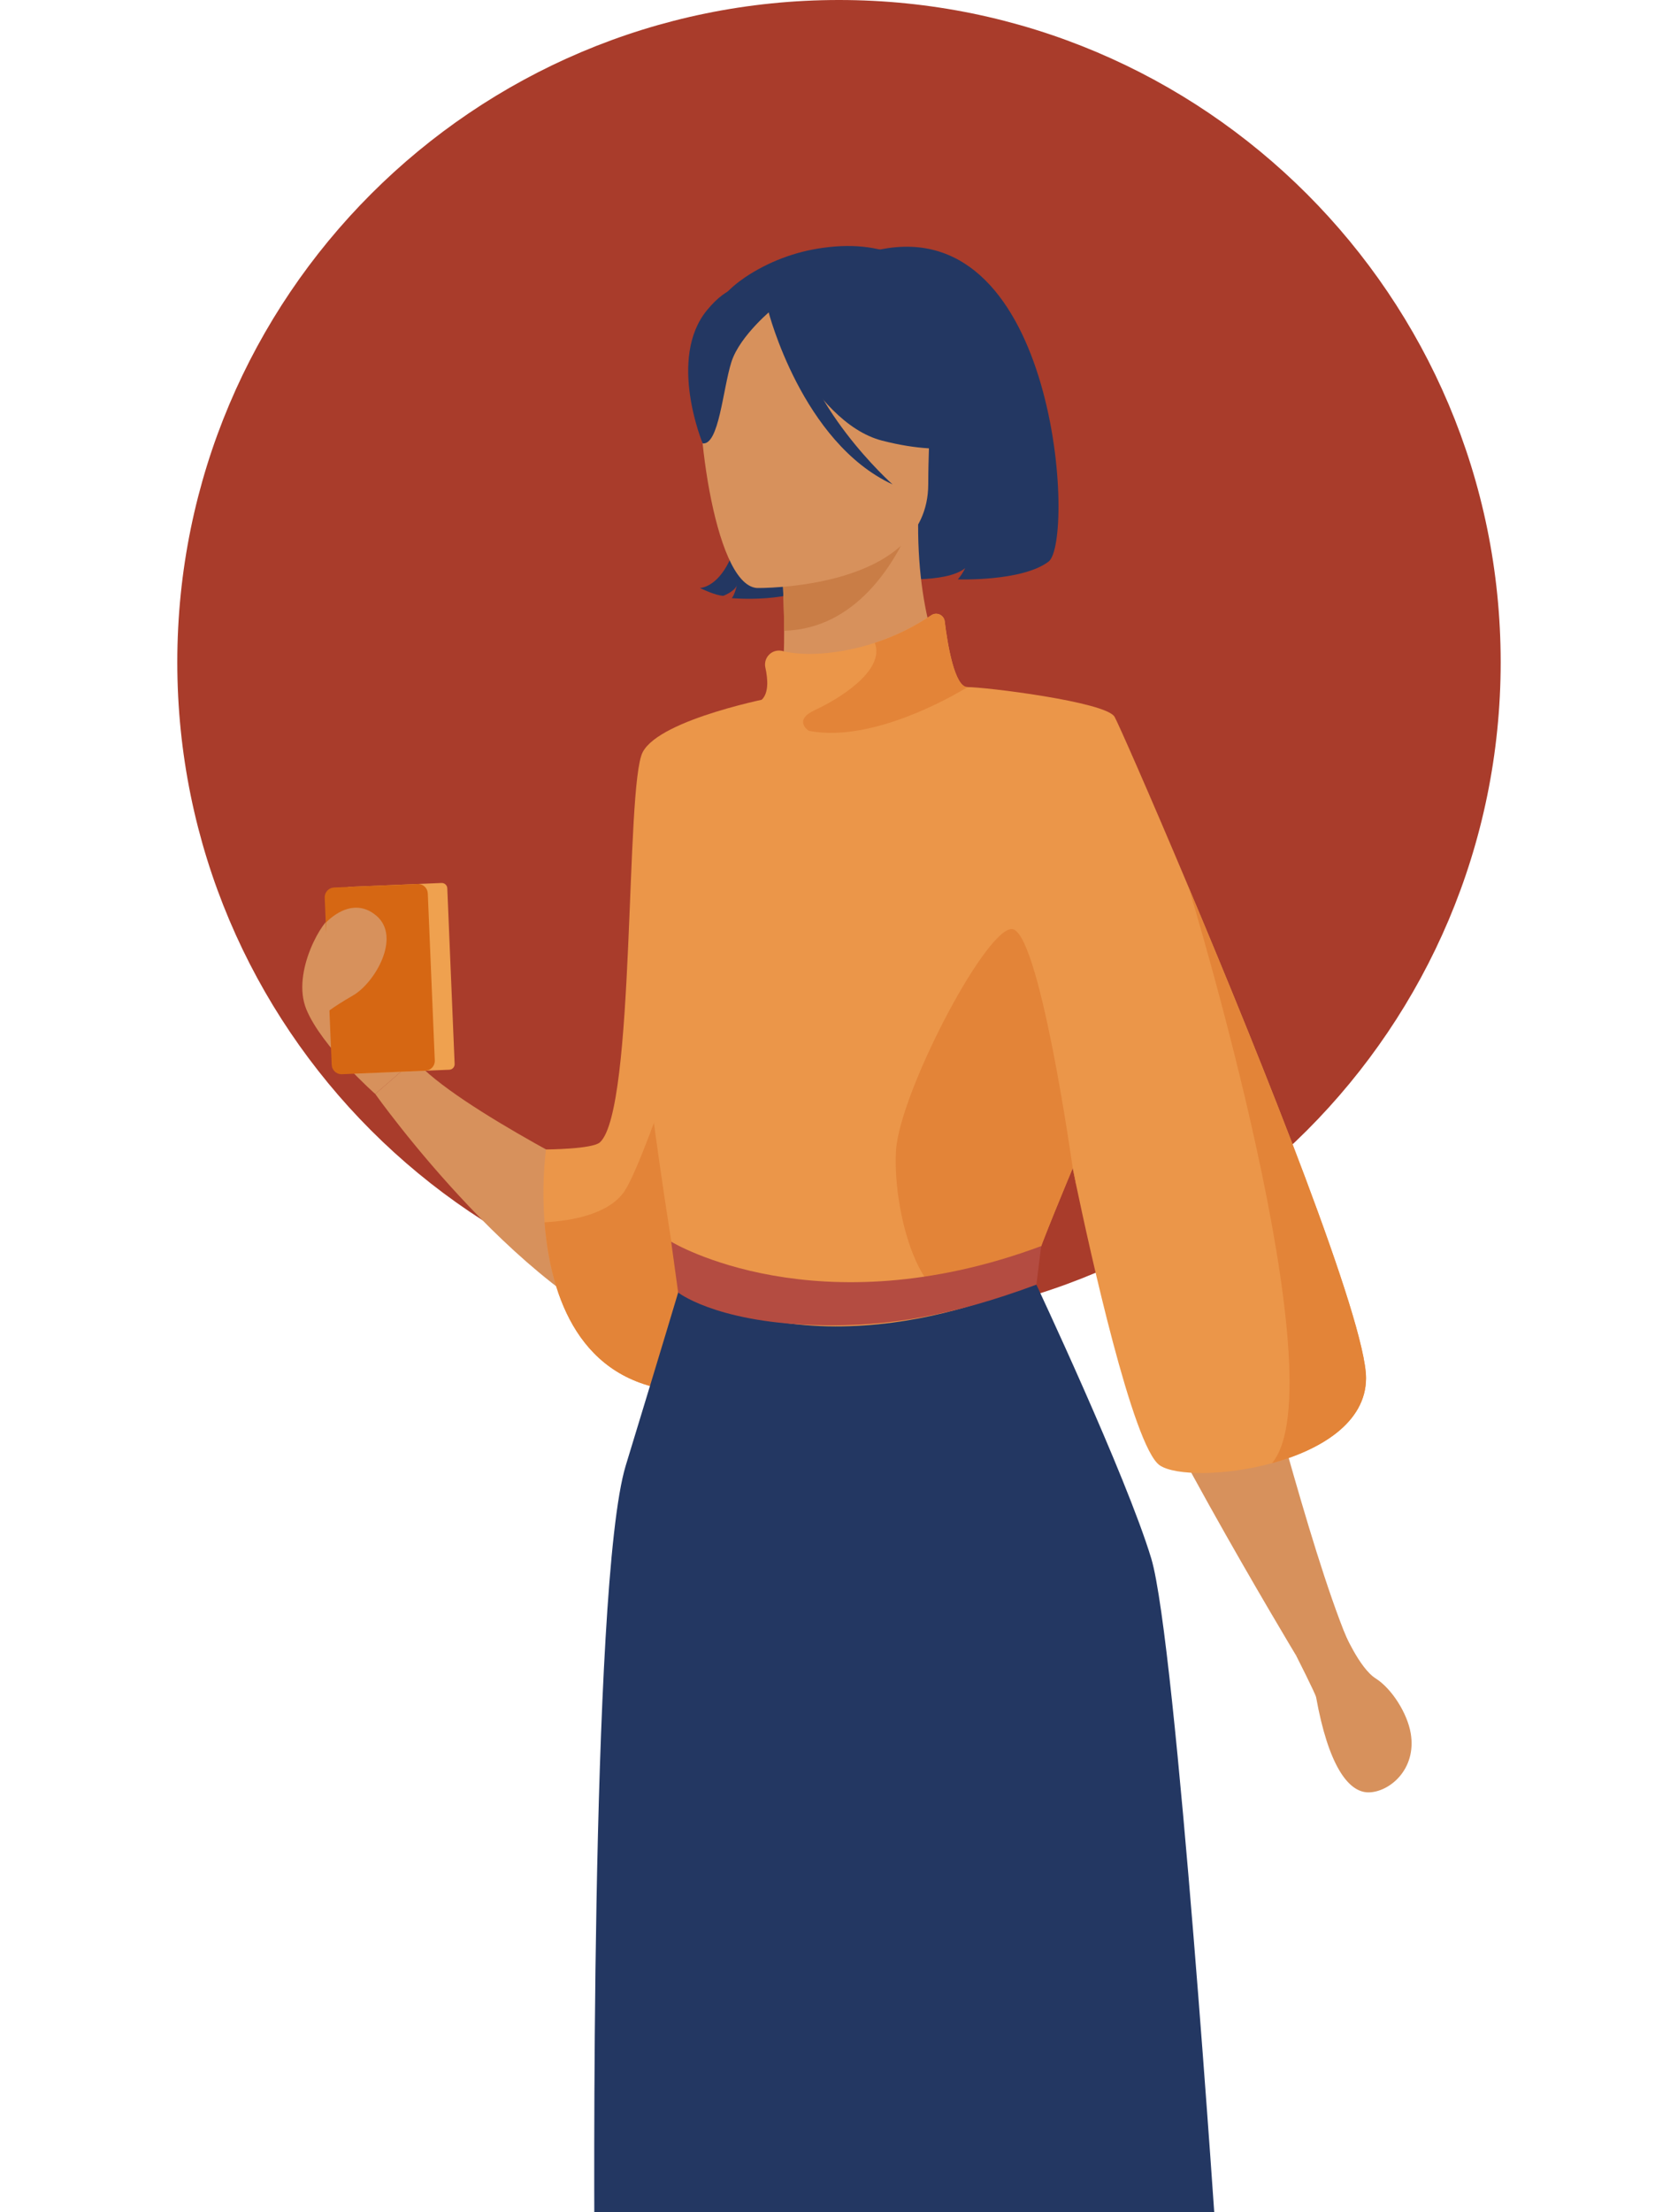 <?xml version="1.0" encoding="UTF-8"?>
<svg id="Layer_1" data-name="Layer 1" xmlns="http://www.w3.org/2000/svg" xmlns:xlink="http://www.w3.org/1999/xlink" viewBox="0 0 571.65 753.00">
  <defs>
    <style>
      .cls-1 {
        fill: #c97d46;
      }

      .cls-2 {
        fill: #233762;
      }

      .cls-3 {
        fill: none;
      }

      .cls-4 {
        fill: #d7915c;
      }

      .cls-5 {
        clip-path: url(#clippath-1);
      }

      .cls-6 {
        fill: #e38438;
      }

      .cls-7 {
        fill: #eb9649;
      }

      .cls-8 {
        fill: #efa14f;
      }

      .cls-9 {
        fill: #a93c2b;
      }

      .cls-10 {
        fill: #466aa3;
      }

      .cls-11 {
        fill: #b44c41;
      }

      .cls-12 {
        fill: #2b4789;
      }

      .cls-13 {
        fill: #d66713;
      }

      .cls-14 {
        clip-path: url(#clippath);
      }
    </style>
    <clipPath id="clippath">
      <rect class="cls-3" x="60.4" y="0" width="450.84" height="450.84"/>
    </clipPath>
    <clipPath id="clippath-1">
      <rect class="cls-3" y="17.54" width="571.65" height="740.09"/>
    </clipPath>
  </defs>
  <g id="Group_500" data-name="Group 500">
    <g id="Group_85-4" data-name="Group 85-4">
      <g class="cls-14">
        <g id="Group_84-4" data-name="Group 84-4">
          <path id="Path_288-4" data-name="Path 288-4" class="cls-9" d="M60.4,225.42c0,124.49,100.92,225.42,225.42,225.42s225.42-100.92,225.42-225.42S410.32,0,285.82,0,60.4,100.92,60.4,225.42"/>
        </g>
      </g>
    </g>
  </g>
  <g id="Group_492" data-name="Group 492">
    <g class="cls-5">
      <g id="Group_491" data-name="Group 491">
        <path id="Path_1183" data-name="Path 1183" class="cls-4" d="M227.8,458.39c-47.62-12.12-99.96-85.99-99.96-85.99l13.41-11.63c13.88,16.37,71.6,44.55,71.6,44.55-.31-14.98.08-28.64,1.03-41.07,6.41-84.5,38.26-112.66,46.96-118.83.71-.52,1.44-.99,2.21-1.42,0,0,.03.61.08,1.78.13,2.51.36,7.57.59,14.51,1.77,51.72,3.88,208.24-35.91,198.11"/>
        <path id="Path_1184" data-name="Path 1184" class="cls-4" d="M141.25,360.77c-.2-2-1.54-31.03-7.31-36.55s-17.15-13.05-20.43-12.45-14.39,19.09-9.14,31.83,23.47,28.8,23.47,28.8l13.41-11.63Z"/>
        <path id="Path_1185" data-name="Path 1185" class="cls-8" d="M153.08,364.14l-31.36,1.31c-1.04.04-1.92-.77-1.96-1.81h0s-2.5-59.8-2.5-59.8c-.04-1.04.76-1.92,1.8-1.96l31.36-1.31c1.04-.04,1.92.77,1.96,1.81l2.5,59.8c.04,1.04-.76,1.92-1.8,1.96,0,0,0,0,0,0"/>
        <path id="Path_1186" data-name="Path 1186" class="cls-13" d="M144.93,364.48l-28.45,1.19c-1.84.08-3.4-1.36-3.48-3.2l-2.38-56.88c-.08-1.85,1.35-3.4,3.2-3.48l28.44-1.19c1.85-.08,3.4,1.35,3.48,3.2l2.38,56.88c.08,1.84-1.36,3.4-3.2,3.48"/>
        <path id="Path_1187" data-name="Path 1187" class="cls-4" d="M111.14,313.98s8.55-9.54,17.1-2.25c8.55,7.29-.57,22.87-7.98,27.13s-9.8,6.48-9.8,6.48l.68-31.35Z"/>
        <path id="Path_1188" data-name="Path 1188" class="cls-1" d="M331.49,949.68c-2.9,11.54-6.09,22.51-9.34,32.74-.7,2.19-1.39,4.35-2.08,6.45-.35,1.05-.7,2.08-1.03,3.11-.69,2.02-1.36,4.01-2.04,5.95-.88,2.53-1.76,5-2.62,7.38-.64,1.77-1.27,3.5-1.9,5.2-9.66,25.9-17.75,42.31-17.75,42.31l-19.24-1.32s7.22-34.36,8.67-83.58c.05-1.76.1-3.53.13-5.32.07-3.82.12-7.7.12-11.68,0-1.63-.01-3.28-.02-4.94-.39-42.39-5.64-92.49-22.38-140.32-12.42-35.39-22.64-71.51-30.63-108.16-23.04-106.14-17.62-175.88-17.62-175.88l108.24,12.66,5.05.59c.46,49.71,1.73,117.21,2.85,169.98.19,9.16.37,17.88.55,25.98.75,33.88,1.31,57.04,1.31,57.04,20.82,44.81,13.26,108.07-.25,161.8"/>
        <path id="Path_1189" data-name="Path 1189" class="cls-2" d="M300.5,149.99s25.61,21.8,2.13,46.9c0,0,19.56,1.92,26.19-3.5-.67,1.38-1.51,2.66-2.51,3.83,0,0,21.87.79,30.9-6.04,9.03-6.82,3.23-118.73-57.48-106.22,0,0-51.46-3.88-46.66,55.65s-14.63,59.54-14.63,59.54c0,0,5.4,2.66,8.01,2.66,0,0,3.81-1.45,4.57-3.56,0,0-.75,3.31-1.73,4.36,0,0,20.97,1.99,31.44-5.93,10.47-7.92,22.77-35.42,19.78-47.7"/>
        <path id="Path_1190" data-name="Path 1190" class="cls-4" d="M383.14,509.47c-20.46-45.87-30.24-58.85-30.58-73.28-.27-11.41,5.36-23.73,16.29-53.93,2.54-7.08,4.36-14.39,5.44-21.83,8.65-58.22-25.02-121.15-45.94-125.44-5.82-1.54-15.69-22.57-15.57-56.45l-2.62.52-44.06,8.72s1,13.86,1.03,26.93c.03,10.89-.56,21.96-3.03,23.26-3.17.29-6.06.86-6.06.86,0,0-37.29,26.19-39.69,61.7-3.22,47.45,30.23,103.68.57,198.51-30.29,96.85,175.52,35.77,164.22,10.42"/>
        <path id="Path_1191" data-name="Path 1191" class="cls-1" d="M266.09,187.79s1.01,13.86,1.03,26.93c24.66-.69,37.69-23.18,43.03-35.65l-44.06,8.73Z"/>
        <path id="Path_1192" data-name="Path 1192" class="cls-2" d="M314.7,174.26s12.92-20.41,16.02-37.87c2.21-12.46-4.13-58.66-50.56-52-9.35,1.3-18.29,4.68-26.16,9.89-10.08,6.81-24.62,21.51-8.36,61.82l4.22,13.62,64.83,4.55Z"/>
        <path id="Path_1193" data-name="Path 1193" class="cls-4" d="M257.86,200.16s58.33.96,58.37-35.37c.04-36.34,7.6-60.68-29.65-62.84-37.24-2.15-44.49,11.71-47.46,23.83-2.96,12.12,3.56,73.19,18.73,74.38"/>
        <path id="Path_1194" data-name="Path 1194" class="cls-2" d="M260.02,101.06s15.97,42.63,40.48,48.93c24.51,6.31,35.14-.26,35.14-.26,0,0-18.8-14.94-22.7-41.01,0,0-40.88-27.95-52.92-7.66"/>
        <path id="Path_1195" data-name="Path 1195" class="cls-2" d="M263.98,104.52s-11.93,9.52-14.83,18.77c-2.91,9.25-4.22,28.3-9.77,27.65,0,0-12.03-28.98,1.49-45.37,14.34-17.38,23.11-1.06,23.11-1.06"/>
        <path id="Path_1196" data-name="Path 1196" class="cls-4" d="M459,558.2l-17.51,5.25s-57.77-95.85-63.02-120.79c-1.71-8.12-5.92-24.37-10.82-42.57-10.14-37.7-23.23-83.83-23.23-83.83l-4.31-18.67-14.7-63.68s28.16,2.88,44.63,9.76c5.45,2.28,9.61,4.99,11.07,8.18,12.1,26.6,24.18,93.75,32.67,141.64,4.73,26.69,8.34,47.41,10.22,51.8,5.25,12.25,21.3,79.65,35.02,112.91"/>
        <path id="Path_1197" data-name="Path 1197" class="cls-2" d="M261.76,105.96s11.38,44.64,42.31,58.94c0,0-30.93-27.43-33.55-56.9s-8.75-2.04-8.75-2.04"/>
        <path id="Path_1198" data-name="Path 1198" class="cls-4" d="M457.76,555.28s5.33,12.55,10.87,16.05,10.81,11.9,11.96,18.67c2.11,12.42-7.41,20.13-14.41,20.13s-13.7-9.55-17.81-32.35c-.23-1.26-6.87-14.33-6.87-14.33l16.27-8.17Z"/>
        <path id="Path_1199" data-name="Path 1199" class="cls-4" d="M393.58,940.36c-6.22,66.41-33.63,109.37-33.63,109.37l-9.35,8.51s-8.52-48.63-14.68-104.3c-5.86-52.92-13.91-108.91-23-126.01-13.59-25.54-23.61-77.77-30.82-132.94-11.92-91.31-16.15-190.72-16.15-190.72l109.74-5.44c11.04,18.55,15.84,48.99,16.99,83.59,1.2,36.38-1.66,77.38-5.64,114.02-5.55,51.29-13.28,94.04-15.07,103.65,0,.02,0,.03-.01.05-.18,1.27.08,2.56.72,3.67,21.84,43.22,24.99,92.67,20.89,136.55"/>
        <path id="Path_1200" data-name="Path 1200" class="cls-7" d="M265.51,356.98c-2.47,60.28-11.49,119.98-37.73,116.14-32.17-4.7-40.55-34.72-42.26-57.04-.65-8.26-.49-16.57.47-24.8,0,0,15.83-.07,18.4-2.43,12.16-11.23,8.55-121.4,14.57-132.83s45.08-18.78,45.08-18.78c0,0,3.94,60.17,1.48,119.76"/>
        <path id="Path_1201" data-name="Path 1201" class="cls-6" d="M265.51,356.98c-2.47,60.28-11.49,119.98-37.73,116.14-32.17-4.7-40.55-34.72-42.26-57.04,7.9-.4,21.8-2.32,27.33-10.75,7.91-12.06,32.59-89.72,32.59-89.72,0,0,9.71,17.43,20.07,41.38"/>
        <path id="Path_1202" data-name="Path 1202" class="cls-2" d="M331.49,949.68c-2.9,11.54-6.09,22.51-9.34,32.74-.7,2.19-1.39,4.35-2.08,6.45-.35,1.05-.7,2.08-1.03,3.11-.69,2.02-1.36,4.01-2.04,5.95-.88,2.53-1.76,5-2.62,7.38-.64,1.77-1.27,3.5-1.9,5.2-9.66,25.9-17.75,42.31-17.75,42.31l-19.24-1.32s7.22-34.36,8.67-83.58c.05-1.76.1-3.53.13-5.32.07-3.82.12-7.7.12-11.68,0-1.63-.01-3.28-.02-4.94-.39-42.39-5.64-92.49-22.38-140.32-12.42-35.39-22.64-71.51-30.63-108.16,11.44,2.36,21.51-.05,50.74-2.5,3.07-.26,17.76,17.93,32.27,41.99.74,33.88,17.37,50.89,17.37,50.89,20.82,44.81,13.26,108.07-.25,161.8"/>
        <path id="Path_1203" data-name="Path 1203" class="cls-12" d="M393.58,940.36c-6.22,66.41-33.63,109.37-33.63,109.37l-9.35,8.51s-8.52-48.63-14.68-104.3c-5.86-52.92-13.91-108.91-23-126.01-13.59-25.54-23.61-77.77-30.82-132.94,10.1,4.2,44.48,15.12,104.95,1.45-5.55,51.29-13.28,94.04-15.07,103.65,0,.02,0,.03-.01.05-.18,1.27.08,2.56.72,3.67,21.84,43.22,24.99,92.67,20.89,136.55"/>
        <path id="Path_1204" data-name="Path 1204" class="cls-2" d="M231.36,438.86s64.56,16.2,121.19-2.66c0,0,31.09,66.02,39.65,94.31,8.55,28.29,22.37,235.8,22.37,235.8,0,0-117.54,35.52-212.05,0,0,0-1.72-226.92,10.67-267.48,12.39-40.56,18.18-59.97,18.18-59.97"/>
        <path id="Path_1205" data-name="Path 1205" class="cls-7" d="M465.37,469.1c0,15.15-15.45,24.45-32.03,28.98-15.94,4.36-32.92,4.3-38.22.75-9.16-6.14-24.09-74.4-28.45-95.19-.78-3.77-1.23-5.97-1.23-5.97,0,0-11.91,28.42-12.28,31.06-.17,1.19-.31,2.83-.42,4.27-.12,1.75-.19,3.19-.19,3.19,0,0-64.62,32.62-121.18,2.66,0,0-22.99-132.9-13.01-155.77,4.96-11.37,30.83-34.82,41.19-44.93,2.32-2.27,2.1-6.78,1.19-10.9-.57-2.57,1.04-5.11,3.61-5.68.73-.16,1.49-.15,2.22.03,6.66,1.73,18.64,1.43,31.47-2.78,6.82-2.21,13.3-5.37,19.24-9.4,1.35-.91,3.17-.55,4.08.79.26.39.43.83.48,1.29.97,7.92,3.37,22.39,7.74,22.39,6.02-.04,47.1,5.01,50.11,10.09,1.05,1.77,11.73,25.93,25.21,57.95.01.03.02.06.03.08,25.31,60.05,60.45,147.7,60.45,167.08"/>
        <path id="Path_1206" data-name="Path 1206" class="cls-6" d="M365.44,397.67s-11.91,28.41-12.28,31.06c-.17,1.19-.31,2.83-.42,4.27-5.87,4.71-12.59,8.24-19.8,10.41-20.14,6.1-28.89-32.51-27.69-51.77s29.69-74.25,39.18-75.39c9.47-1.13,21.02,81.41,21.02,81.41"/>
        <path id="Path_1207" data-name="Path 1207" class="cls-6" d="M366.67,403.64c-.78-3.77-1.23-5.97-1.23-5.97.61,1.94,1.02,3.95,1.23,5.97"/>
        <path id="Path_1208" data-name="Path 1208" class="cls-11" d="M283.51,451.17c-36.77,0-51.36-10.32-52.48-11.18l-2.38-17.32c.35.26,49.69,29.89,126.05,1.51l-1.62,13.12c-29.36,10.91-50.47,13.87-69.57,13.87"/>
        <path id="Path_1209" data-name="Path 1209" class="cls-6" d="M465.37,469.1c0,15.15-15.45,24.45-32.03,28.98,22.85-27.21-27.15-191.85-28.43-196.06,25.31,60.05,60.45,147.7,60.45,167.08"/>
        <path id="Path_1210" data-name="Path 1210" class="cls-6" d="M329.58,233.9s-30.76,19.48-54.04,14.87c0,0-5.59-3.53,2.12-7.08,7.24-3.32,24.07-13.16,20.37-22.86,6.82-2.21,13.3-5.37,19.24-9.4,1.35-.91,3.17-.55,4.08.79.26.39.43.83.48,1.29.97,7.92,3.37,22.39,7.74,22.39"/>
        <path id="Path_1211" data-name="Path 1211" class="cls-2" d="M305.79,1068.95h-12.28c-4.11-.65-7.15-1.84-11.37-2.39-6.41-.84-9.36,1.79-9.94,2.39-.08.08-.11.12-.11.12h-52.17c-1.31-1.87-.05-6.21,1.18-9.41.84-2.17,2.65-3.82,4.88-4.46,5.53-1.6,16.44-3.03,26.43-12.07,5.62-5.08,27.14-18.67,27.14-18.67l.11-.03c.47,0,2.72.7,12.51,8.96,5.06,4.26,13.68-6.02,13.68-6.02,1.18,1.08,2.14,2.38,2.83,3.83,1.22,2.48,1.61,5.29,1.12,8.01-.78,4.7,1.73,13.44,3.74,19.34,1.21,3.58,2.24,6.12,2.24,6.12,0,0,.59,2.95-9.98,4.27"/>
        <path id="Path_1212" data-name="Path 1212" class="cls-10" d="M308.67,1031.21c-2.93,2.06-9.12,6.13-13.23,6.67-5.54.73-15.9-13.42-15.9-13.42l.11-.03c.47,0,2.72.7,12.51,8.96,5.06,4.26,13.68-6.02,13.68-6.02,1.18,1.08,2.14,2.38,2.83,3.83"/>
        <path id="Path_1213" data-name="Path 1213" class="cls-10" d="M305.79,1068.95h-12.28c-4.11-.65-7.15-1.84-11.37-2.39-6.41-.84-9.36,1.79-9.94,2.39-.08.08-.11.12-.11.12h-52.17c-1.31-1.87-.05-6.21,1.18-9.41,1.58-1.41,2.03,6.12,2.9,7.32s42.56.44,44.97-1.31c2.41-1.75,9.63-4.81,19.7-2.41,8.76,2.09,21.67-3.27,24.87-4.7,1.21,3.58,2.24,6.12,2.24,6.12,0,0,.59,2.95-9.98,4.27"/>
        <path id="Path_1214" data-name="Path 1214" class="cls-2" d="M371.33,1068.95h-12.28c-4.11-.65-7.15-1.84-11.37-2.39-6.41-.84-9.36,1.79-9.94,2.39-.08.08-.11.12-.11.12h-52.17c-1.31-1.87-.05-6.21,1.18-9.41.84-2.17,2.65-3.82,4.89-4.46,5.53-1.6,16.44-3.03,26.43-12.07,5.62-5.08,27.14-18.67,27.14-18.67l.11-.03c.47,0,2.72.7,12.51,8.96,5.06,4.26,13.68-6.02,13.68-6.02,1.18,1.08,2.14,2.38,2.83,3.83,1.22,2.48,1.61,5.29,1.12,8.01-.78,4.7,1.73,13.44,3.74,19.34,1.22,3.58,2.24,6.12,2.24,6.12,0,0,.59,2.95-9.98,4.27"/>
        <path id="Path_1215" data-name="Path 1215" class="cls-10" d="M374.21,1031.21c-2.93,2.06-9.12,6.13-13.23,6.67-5.54.73-15.9-13.42-15.9-13.42l.11-.03c.47,0,2.72.7,12.51,8.96,5.06,4.26,13.68-6.02,13.68-6.02,1.18,1.08,2.14,2.38,2.83,3.83"/>
        <path id="Path_1216" data-name="Path 1216" class="cls-10" d="M371.33,1068.95h-12.28c-4.11-.65-7.15-1.84-11.37-2.39-6.41-.84-9.36,1.79-9.94,2.39-.08.08-.11.12-.11.12h-52.17c-1.31-1.87-.05-6.21,1.18-9.41,1.58-1.41,2.03,6.12,2.91,7.32s42.56.44,44.97-1.31c2.41-1.75,9.63-4.81,19.69-2.41,8.76,2.09,21.67-3.27,24.87-4.7,1.22,3.58,2.24,6.12,2.24,6.12,0,0,.59,2.95-9.98,4.27"/>
      </g>
    </g>
  </g>
</svg>